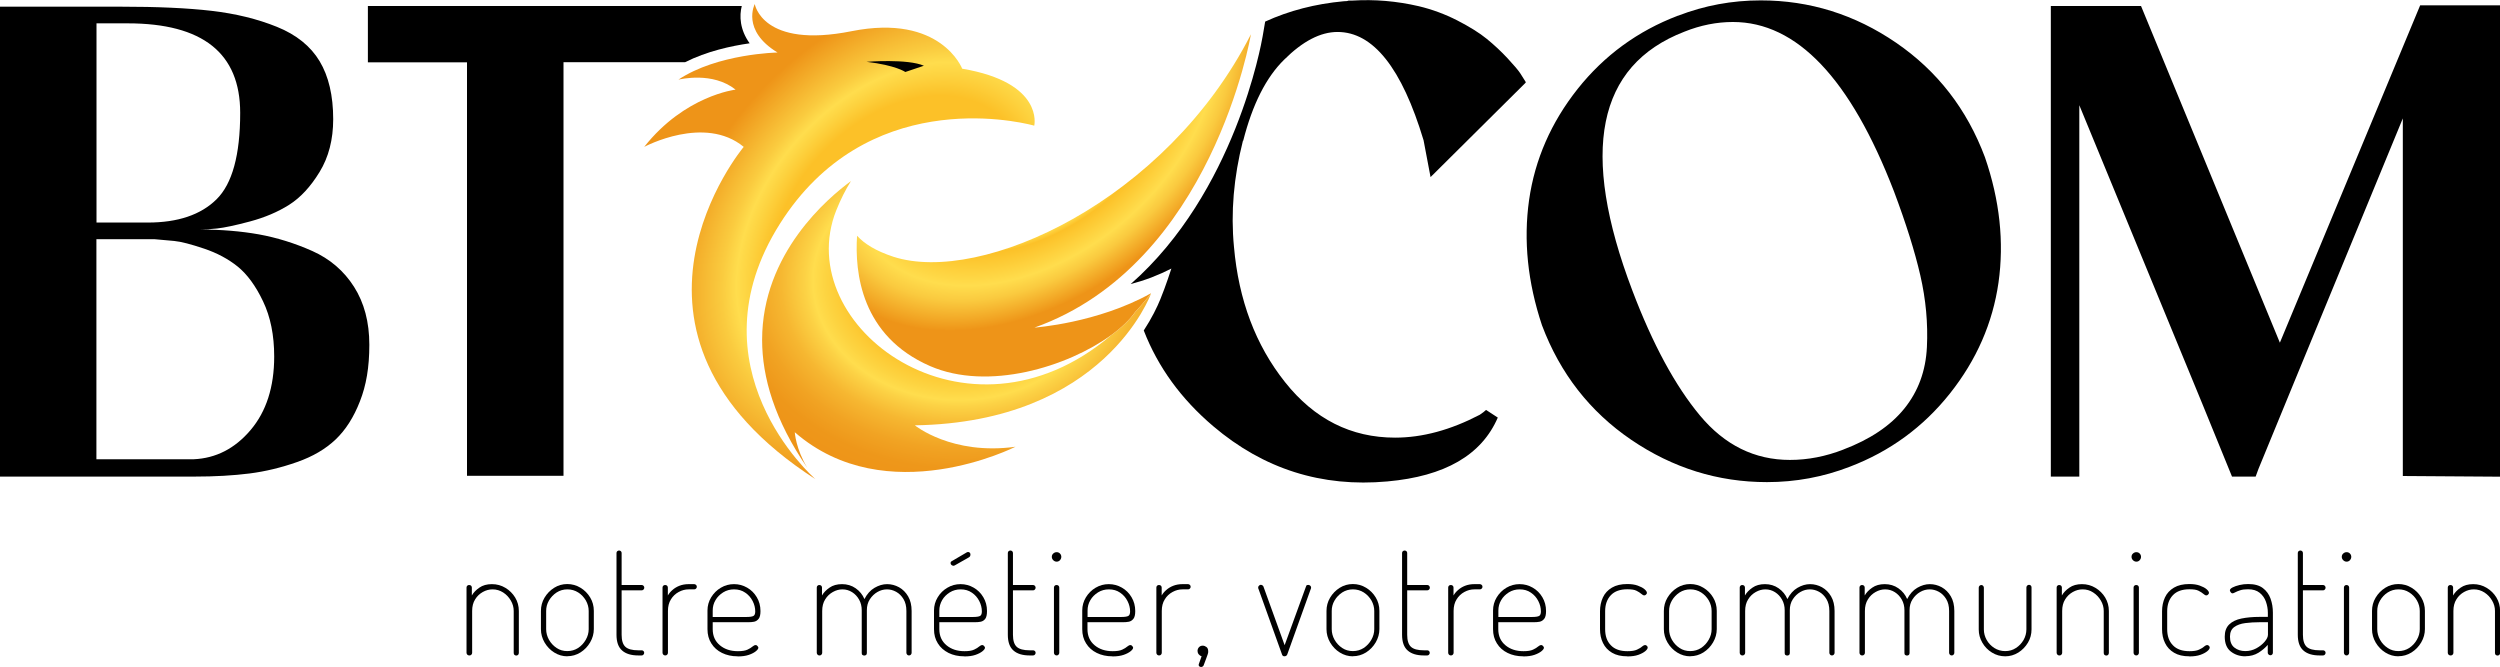 <svg xmlns="http://www.w3.org/2000/svg" xmlns:xlink="http://www.w3.org/1999/xlink" id="Calque_1" data-name="Calque 1" viewBox="0 0 258.03 68.84"><defs><style>      .cls-1 {        fill: url(#Dégradé_sans_nom_39);      }      .cls-2 {        fill: url(#Dégradé_sans_nom_42);      }      .cls-3 {        fill: url(#Dégradé_sans_nom_41);      }    </style><radialGradient id="D&#xE9;grad&#xE9;_sans_nom_39" data-name="D&#xE9;grad&#xE9; sans nom 39" cx="92.74" cy="23.93" fx="92.74" fy="23.93" r="29.9" gradientTransform="translate(166.39 -35.02) rotate(130.74) scale(1 .72)" gradientUnits="userSpaceOnUse"><stop offset=".53" stop-color="#fcc128"></stop><stop offset=".61" stop-color="#fdd340"></stop><stop offset=".66" stop-color="#ffdd4d"></stop><stop offset=".72" stop-color="#facb3f"></stop><stop offset=".95" stop-color="#ee9418"></stop></radialGradient><radialGradient id="D&#xE9;grad&#xE9;_sans_nom_42" data-name="D&#xE9;grad&#xE9; sans nom 42" cx="98.98" cy="28.82" fx="98.98" fy="28.82" r="27.89" gradientTransform="translate(0 5.32) scale(1 .82)" gradientUnits="userSpaceOnUse"><stop offset=".39" stop-color="#fcc128"></stop><stop offset=".49" stop-color="#fdd340"></stop><stop offset=".54" stop-color="#ffdd4d"></stop><stop offset=".57" stop-color="#fcd245"></stop><stop offset=".66" stop-color="#f6b731"></stop><stop offset=".76" stop-color="#f1a323"></stop><stop offset=".85" stop-color="#ee971a"></stop><stop offset=".94" stop-color="#ee9418"></stop></radialGradient><radialGradient id="D&#xE9;grad&#xE9;_sans_nom_41" data-name="D&#xE9;grad&#xE9; sans nom 41" cx="106.5" cy="11.11" fx="106.5" fy="11.11" r="30.79" gradientTransform="translate(21.71 76.01) rotate(-41.55) scale(1 .69)" gradientUnits="userSpaceOnUse"><stop offset=".55" stop-color="#ffdc4d"></stop><stop offset=".57" stop-color="#fdca34"></stop><stop offset=".58" stop-color="#fcc128"></stop><stop offset=".71" stop-color="#ffdd4d"></stop><stop offset=".77" stop-color="#faca3f"></stop><stop offset=".88" stop-color="#ef991b"></stop><stop offset=".89" stop-color="#ee9418"></stop></radialGradient></defs><path d="M20.63,23.69c2.2,0,4.23.17,6.09.5,1.86.34,3.7.91,5.52,1.72,1.81.81,3.25,2.04,4.3,3.69,1.05,1.65,1.58,3.64,1.58,5.98s-.32,4.19-.97,5.84c-.64,1.65-1.48,2.96-2.51,3.94-1.03.98-2.35,1.76-3.98,2.33-1.62.57-3.26.97-4.91,1.18-1.65.21-3.55.32-5.7.32H0V.69h12.47c3.77,0,6.9.14,9.38.43,2.48.29,4.73.84,6.73,1.65,2.01.81,3.48,2,4.41,3.55.93,1.55,1.4,3.55,1.4,5.98,0,2.1-.47,3.92-1.4,5.44-.93,1.53-1.98,2.66-3.15,3.4-1.17.74-2.52,1.31-4.05,1.72-1.53.41-2.65.64-3.37.72s-1.31.11-1.79.11ZM9.96,21.61v1.36h5.3c3.1,0,5.47-.8,7.09-2.4,1.62-1.6,2.44-4.57,2.44-8.92,0-6.16-3.87-9.24-11.61-9.24h-3.22v19.2ZM19.99,47.4c2.29-.1,4.25-1.1,5.87-3.01,1.62-1.91,2.44-4.44,2.44-7.59,0-2.2-.38-4.09-1.15-5.7-.76-1.6-1.64-2.79-2.61-3.58-.98-.79-2.14-1.41-3.48-1.86-1.34-.45-2.36-.72-3.08-.79-.72-.07-1.39-.13-2.01-.18h-6.02v22.71h10.03Z"></path><path d="M128.29,14.51c-.96,3.78-1.27,7.43-.93,10.96.48,5.49,2.23,10.15,5.27,13.97,3.03,3.82,6.82,5.73,11.36,5.73,2.82,0,5.73-.79,8.74-2.36.29-.19.5-.36.65-.5l1.21.79c-1.67,3.87-5.47,6.06-11.39,6.59-6.78.62-12.78-1.28-17.98-5.7-3.31-2.81-5.7-6.09-7.17-9.88.84-1.29,1.38-2.41,1.71-3.22.54-1.3,1.14-3.17,1.14-3.17h0c-.6.31-1.29.62-2.06.92-.77.29-1.49.51-2.14.68,10.77-9.47,13.48-24.77,13.62-25.57l.26-1.52c2.47-1.13,5.17-1.83,8.11-2.1.24,0,.41-.02.5-.07h.43c2.24-.14,4.52.05,6.81.58,1.38.33,2.71.82,3.98,1.47,1.26.65,2.28,1.28,3.04,1.9.76.62,1.48,1.29,2.15,2.01.67.72,1.11,1.24,1.33,1.58.21.33.39.62.54.86v.07l-9.82,9.75-.72-3.8c-2.24-7.45-5.2-11.18-8.88-11.18-1.77,0-3.6.96-5.51,2.86-1.86,1.82-3.27,4.61-4.23,8.38Z"></path><path d="M173.2,1.62c2.72-1.05,5.56-1.58,8.53-1.58,5.06,0,9.72,1.46,13.97,4.37,4.25,2.91,7.31,6.85,9.17,11.82,1.53,4.44,1.99,8.75,1.4,12.93-.6,4.18-2.27,8-5.02,11.46-2.75,3.46-6.2,5.98-10.35,7.56-2.72,1.05-5.56,1.58-8.53,1.58-5.06,0-9.73-1.46-14.01-4.37-4.27-2.91-7.34-6.85-9.21-11.82-1.48-4.44-1.92-8.75-1.33-12.93.6-4.18,2.27-8,5.01-11.46,2.75-3.46,6.2-5.98,10.35-7.56ZM190.25,46.4c2.77-1.05,4.87-2.46,6.3-4.23,1.43-1.77,2.21-3.88,2.33-6.34.12-2.46-.11-4.93-.68-7.41-.57-2.48-1.48-5.37-2.72-8.67-4.49-11.65-10.03-17.48-16.62-17.48-1.67,0-3.34.33-5.01,1-9.03,3.49-10.82,12.39-5.37,26.72,2.1,5.54,4.43,9.84,6.98,12.9,2.55,3.06,5.65,4.58,9.28,4.58,1.86,0,3.7-.36,5.52-1.07Z"></path><path d="M258.03.55v48.65l-9.96-.07h-.07V12.22l-11.1,26.94-3.8,9.24-.29.79h-2.44l-3.01-7.38-12.75-30.95v38.33h-2.94V.62h9.31l14.33,34.75L249.79.55h8.24Z"></path><path d="M77.37,4.47c-1.89.27-4.43.82-6.66,1.95h-12.55v42.69h-9.96V6.43h-10.23V.62h38.59c-.26,1.01-.21,2.44.82,3.86Z"></path><g><path d="M48.42,67.65c-.07,0-.13-.03-.19-.08-.05-.06-.08-.12-.08-.19v-6.74c0-.08.03-.15.08-.19.05-.05.11-.07.19-.07.08,0,.15.02.2.07.05.05.08.11.08.19v.82c.17-.3.43-.57.78-.81.34-.24.77-.36,1.29-.36s.97.13,1.39.38c.42.25.76.59,1.01,1s.38.88.38,1.39v4.32c0,.09-.03.16-.08.21-.06.05-.12.07-.19.07-.06,0-.12-.02-.18-.07s-.08-.12-.08-.21v-4.32c0-.38-.1-.74-.3-1.08s-.46-.62-.79-.83-.69-.32-1.09-.32c-.35,0-.69.09-1.01.27-.32.18-.59.43-.79.76-.21.33-.31.73-.31,1.2v4.32c0,.07-.03.14-.08.19-.05.06-.12.08-.2.08Z"></path><path d="M58.56,67.74c-.48,0-.93-.13-1.35-.39-.42-.26-.75-.61-1-1.03-.25-.43-.38-.89-.38-1.38v-1.88c0-.49.12-.95.37-1.37.25-.42.58-.76.99-1.02s.87-.39,1.36-.39.95.13,1.36.38c.42.25.75.59,1,1s.38.88.38,1.39v1.88c0,.48-.13.94-.38,1.37-.25.43-.59.78-1,1.04-.42.26-.87.39-1.36.39ZM58.56,67.2c.41,0,.78-.11,1.11-.32.33-.22.59-.5.79-.85.2-.35.3-.71.3-1.09v-1.88c0-.38-.1-.74-.29-1.08-.2-.34-.46-.62-.79-.83s-.71-.32-1.12-.32-.78.11-1.11.32c-.33.22-.59.49-.79.83s-.29.7-.29,1.08v1.88c0,.38.1.75.29,1.09.2.35.46.63.79.85.33.22.7.32,1.1.32Z"></path><path d="M65.88,67.65c-.73,0-1.29-.17-1.67-.51-.39-.34-.58-.88-.58-1.63v-8.43c0-.08.03-.15.08-.19s.12-.07.18-.07c.07,0,.14.02.19.07.06.05.08.11.08.19v3.3h2.08c.07,0,.13.03.18.08.05.05.08.12.08.2,0,.07-.03.13-.08.19-.05.05-.11.08-.18.08h-2.08v4.59c0,.59.13,1,.39,1.24s.7.36,1.33.36h.35c.07,0,.13.02.18.07.05.05.08.11.08.19,0,.07-.03.14-.08.19-.05.06-.11.08-.18.08h-.35Z"></path><path d="M68.65,67.65c-.07,0-.13-.03-.19-.08-.05-.06-.08-.12-.08-.19v-6.74c0-.08.03-.15.08-.19.05-.05.11-.07.19-.07.08,0,.15.02.2.07.05.05.08.11.08.19v.82c.12-.21.28-.4.48-.57.19-.17.43-.32.71-.43.28-.11.6-.17.96-.17h.57c.07,0,.13.03.19.08s.08.12.08.2c0,.07-.03.13-.08.18s-.11.08-.19.08h-.57c-.36,0-.7.09-1.03.27-.33.18-.6.43-.8.76-.21.33-.31.73-.31,1.2v4.32c0,.07-.03.14-.08.19-.05.06-.12.08-.2.08Z"></path><path d="M76.13,67.74c-.61,0-1.14-.12-1.61-.35s-.84-.56-1.1-.98c-.27-.42-.4-.91-.4-1.47v-1.93c0-.49.13-.95.38-1.36s.59-.75,1-.99c.42-.25.87-.37,1.36-.37s.93.12,1.35.36c.42.24.75.57,1,.99s.38.89.38,1.43c0,.37-.06.64-.19.8s-.28.26-.47.3-.4.05-.62.05h-3.65v.72c0,.7.25,1.25.74,1.66.49.41,1.11.61,1.86.61.43,0,.76-.05.99-.16.23-.11.4-.21.52-.32.12-.1.22-.15.32-.15.05,0,.1.01.14.05s.07.07.1.11c.03.04.04.08.04.12,0,.09-.08.21-.25.35-.17.14-.41.27-.73.38s-.7.16-1.14.16ZM73.55,63.68h3.47c.38,0,.63-.04.75-.11.12-.07.18-.23.18-.46,0-.37-.09-.73-.27-1.08-.18-.35-.43-.64-.76-.86-.33-.23-.71-.34-1.16-.34-.41,0-.78.1-1.12.31-.33.21-.6.47-.79.8-.2.33-.29.69-.29,1.08v.66Z"></path><path d="M84.56,67.65c-.07,0-.13-.03-.18-.08-.05-.06-.08-.12-.08-.19v-6.74c0-.08.03-.15.08-.19.05-.05.11-.07.18-.07.08,0,.15.02.2.07.05.05.08.11.08.19v.82c.17-.3.43-.57.78-.81.34-.24.77-.36,1.29-.36s1,.14,1.41.43c.41.29.71.66.9,1.11.27-.52.61-.91,1.04-1.16.43-.25.86-.38,1.3-.38s.84.11,1.23.32c.39.22.7.53.94.94.24.41.36.92.36,1.51v4.32c0,.07-.03.14-.08.19-.05.06-.12.08-.2.08-.07,0-.13-.03-.18-.08-.05-.06-.08-.12-.08-.19v-4.32c0-.49-.1-.9-.3-1.23-.2-.33-.45-.58-.76-.75-.31-.17-.62-.25-.94-.25-.35,0-.68.09-.99.27-.31.18-.57.43-.78.75-.21.32-.31.69-.31,1.13v4.42c0,.09-.03.16-.08.2-.06.04-.12.06-.19.06-.06,0-.12-.02-.18-.06-.06-.04-.08-.11-.08-.2v-4.41c0-.41-.09-.78-.27-1.1-.18-.32-.42-.58-.72-.77s-.63-.29-1-.29c-.34,0-.67.09-.99.27-.32.18-.59.43-.79.76-.21.33-.31.73-.31,1.2v4.32c0,.07-.03.14-.08.19-.05.06-.12.08-.2.08Z"></path><path d="M99.51,67.74c-.61,0-1.14-.12-1.61-.35-.47-.24-.84-.56-1.1-.98-.27-.42-.4-.91-.4-1.47v-1.93c0-.49.13-.95.38-1.36.25-.42.59-.75,1-.99.42-.25.87-.37,1.36-.37s.93.12,1.35.36c.42.24.75.57,1,.99.25.42.38.89.38,1.43,0,.37-.06.64-.18.8s-.28.26-.47.3c-.19.04-.4.05-.62.05h-3.65v.72c0,.7.25,1.25.74,1.66.49.41,1.11.61,1.86.61.43,0,.76-.05.99-.16.23-.11.4-.21.52-.32.12-.1.22-.15.32-.15.05,0,.1.01.14.05s.07.07.1.11c.03.04.04.08.04.12,0,.09-.08.21-.25.35-.17.14-.41.27-.73.38-.32.11-.7.16-1.14.16ZM96.94,63.68h3.47c.38,0,.63-.04.75-.11.12-.07.18-.23.18-.46,0-.37-.09-.73-.27-1.08-.18-.35-.43-.64-.76-.86-.33-.23-.71-.34-1.16-.34-.41,0-.78.1-1.12.31-.33.21-.6.47-.79.8s-.29.69-.29,1.08v.66ZM98.4,58.39c-.07,0-.14-.03-.2-.08-.06-.06-.09-.12-.09-.19,0-.09.04-.16.12-.2l1.57-.92s.08-.03.11-.03c.08,0,.14.03.19.08s.06.12.06.19c0,.12-.05.22-.15.28l-1.46.83s-.04.02-.07.03c-.03.01-.05.02-.07.02Z"></path><path d="M106.27,67.65c-.73,0-1.29-.17-1.67-.51-.39-.34-.58-.88-.58-1.63v-8.43c0-.08.03-.15.08-.19.06-.05.12-.07.18-.07.07,0,.14.02.19.07s.08.11.08.19v3.3h2.08c.07,0,.13.03.18.08.05.05.08.12.08.2,0,.07-.03.13-.08.19s-.11.08-.18.08h-2.08v4.59c0,.59.13,1,.39,1.24.26.24.7.36,1.33.36h.35c.07,0,.13.02.19.07.05.05.08.11.08.19,0,.07-.03.14-.08.19-.05.06-.11.08-.19.08h-.35Z"></path><path d="M109.06,57.97c-.13,0-.25-.05-.35-.15-.1-.1-.15-.21-.15-.35s.05-.25.15-.34c.1-.09.21-.14.35-.14s.25.05.34.14c.09.09.14.21.14.34s-.05.25-.14.35c-.09.1-.21.15-.34.15ZM109.05,67.65c-.07,0-.13-.03-.19-.08-.05-.06-.08-.12-.08-.19v-6.74c0-.08.03-.15.08-.19.05-.05.11-.07.19-.07.08,0,.15.02.2.07.05.05.08.11.08.19v6.74c0,.07-.03.14-.08.19-.05.06-.12.08-.2.08Z"></path><path d="M114.81,67.74c-.61,0-1.14-.12-1.61-.35s-.84-.56-1.1-.98c-.27-.42-.4-.91-.4-1.47v-1.93c0-.49.13-.95.38-1.36s.59-.75,1-.99c.42-.25.87-.37,1.36-.37s.93.12,1.35.36c.42.24.75.57,1,.99s.38.89.38,1.43c0,.37-.06.64-.19.8s-.28.26-.47.3-.4.05-.62.05h-3.65v.72c0,.7.25,1.25.74,1.66.49.41,1.11.61,1.86.61.43,0,.76-.05.99-.16.23-.11.4-.21.52-.32.12-.1.22-.15.32-.15.05,0,.1.01.14.05s.07.07.1.11c.03.04.04.08.04.12,0,.09-.08.21-.25.35-.17.14-.41.27-.73.38s-.7.16-1.14.16ZM112.24,63.68h3.47c.38,0,.63-.04.75-.11.12-.07.18-.23.18-.46,0-.37-.09-.73-.27-1.08-.18-.35-.43-.64-.76-.86-.33-.23-.71-.34-1.16-.34-.41,0-.78.1-1.12.31-.33.21-.6.47-.79.8-.2.33-.29.69-.29,1.08v.66Z"></path><path d="M119.62,67.65c-.07,0-.13-.03-.19-.08-.05-.06-.08-.12-.08-.19v-6.74c0-.08.03-.15.08-.19.05-.05.11-.07.19-.07.08,0,.15.02.2.07.05.05.08.11.08.19v.82c.12-.21.28-.4.48-.57.19-.17.43-.32.71-.43.28-.11.6-.17.96-.17h.57c.07,0,.13.03.19.08s.08.12.08.2c0,.07-.03.13-.08.18s-.11.08-.19.08h-.57c-.36,0-.7.09-1.03.27-.33.18-.6.43-.8.76-.21.33-.31.73-.31,1.2v4.32c0,.07-.03.14-.08.19-.05.06-.12.08-.2.08Z"></path><path d="M123.97,68.84c-.06,0-.12-.02-.17-.05-.05-.04-.08-.08-.08-.15,0-.05,0-.09.02-.12l.28-.79c-.12-.03-.22-.1-.3-.2-.08-.1-.12-.22-.12-.34,0-.15.05-.29.15-.39.1-.11.23-.16.39-.16.13,0,.26.05.38.14.12.09.18.24.18.43,0,.02,0,.05,0,.1,0,.05-.02.12-.05.22-.03.1-.08.24-.15.42-.07.18-.16.42-.27.72-.02.05-.05.09-.1.12-.05.03-.1.05-.15.05Z"></path><path d="M132.58,67.74c-.07,0-.13-.02-.17-.05-.04-.03-.07-.08-.09-.14l-2.4-6.69s-.02-.05-.04-.1c-.02-.05-.02-.08-.02-.12,0-.05.01-.1.04-.14.03-.04.06-.07.1-.1s.09-.04.14-.04.1.02.15.05c.05.03.09.07.11.12l2.19,6.06,2.17-5.96c.02-.06.04-.12.07-.18.03-.06.09-.08.19-.08.05,0,.1.01.14.03.04.02.08.05.11.09.03.04.05.09.05.14,0,.04,0,.08-.02.13-.02.05-.03.08-.04.1l-2.4,6.69c-.02.05-.05.09-.1.13-.05.04-.1.05-.16.05Z"></path><path d="M139.64,67.74c-.48,0-.93-.13-1.35-.39-.42-.26-.75-.61-1-1.03-.25-.43-.38-.89-.38-1.38v-1.88c0-.49.12-.95.37-1.37.25-.42.58-.76.99-1.02s.87-.39,1.36-.39.95.13,1.36.38c.42.25.75.59,1,1s.38.88.38,1.39v1.88c0,.48-.13.94-.38,1.37-.25.43-.59.78-1,1.04-.42.26-.87.39-1.36.39ZM139.64,67.2c.41,0,.78-.11,1.11-.32.33-.22.59-.5.79-.85.2-.35.3-.71.3-1.09v-1.88c0-.38-.1-.74-.29-1.08-.2-.34-.46-.62-.79-.83s-.71-.32-1.12-.32-.78.11-1.11.32c-.33.22-.59.49-.79.83s-.29.7-.29,1.08v1.88c0,.38.1.75.29,1.09.2.35.46.63.79.85.33.22.7.32,1.1.32Z"></path><path d="M146.96,67.65c-.73,0-1.29-.17-1.67-.51-.39-.34-.58-.88-.58-1.63v-8.43c0-.08.03-.15.08-.19s.12-.07.18-.07c.07,0,.14.02.19.07.06.05.08.11.08.19v3.3h2.08c.07,0,.13.03.18.08.05.05.08.12.08.2,0,.07-.03.13-.08.19-.05.05-.11.08-.18.08h-2.08v4.59c0,.59.13,1,.39,1.24s.7.36,1.33.36h.35c.07,0,.13.02.18.07.05.05.08.11.08.19,0,.07-.03.14-.08.19-.05.06-.11.08-.18.08h-.35Z"></path><path d="M149.74,67.65c-.07,0-.13-.03-.19-.08-.05-.06-.08-.12-.08-.19v-6.74c0-.08.03-.15.08-.19.05-.05.11-.07.19-.07.08,0,.15.02.2.07.05.05.08.11.08.19v.82c.12-.21.28-.4.48-.57.19-.17.43-.32.71-.43.28-.11.6-.17.96-.17h.57c.07,0,.13.03.19.08s.08.12.08.2c0,.07-.03.13-.08.18s-.11.08-.19.08h-.57c-.36,0-.7.09-1.03.27-.33.18-.6.43-.8.76-.21.33-.31.73-.31,1.2v4.32c0,.07-.03.14-.08.19-.05.06-.12.08-.2.08Z"></path><path d="M157.21,67.74c-.61,0-1.14-.12-1.61-.35s-.84-.56-1.1-.98c-.27-.42-.4-.91-.4-1.47v-1.93c0-.49.13-.95.38-1.36s.59-.75,1-.99c.42-.25.87-.37,1.36-.37s.93.12,1.35.36c.42.24.75.57,1,.99s.38.89.38,1.43c0,.37-.06.64-.19.8s-.28.26-.47.3-.4.05-.62.05h-3.65v.72c0,.7.25,1.25.74,1.66.49.41,1.11.61,1.86.61.43,0,.76-.05.99-.16.23-.11.4-.21.52-.32.12-.1.22-.15.32-.15.05,0,.1.01.14.05s.07.07.1.11c.03.04.04.08.04.12,0,.09-.08.21-.25.35-.17.14-.41.27-.73.38s-.7.16-1.14.16ZM154.64,63.68h3.47c.38,0,.63-.04.75-.11.12-.07.18-.23.18-.46,0-.37-.09-.73-.27-1.08-.18-.35-.43-.64-.76-.86-.33-.23-.71-.34-1.16-.34-.41,0-.78.1-1.12.31-.33.21-.6.47-.79.8-.2.33-.29.69-.29,1.08v.66Z"></path><path d="M167.96,67.74c-.64,0-1.16-.12-1.58-.37s-.73-.58-.93-1c-.21-.42-.31-.9-.31-1.43v-1.85c0-.52.1-1,.3-1.43s.51-.76.93-1.01c.42-.25.95-.37,1.59-.37.41,0,.77.05,1.07.16.3.11.54.23.7.37s.25.26.25.38c0,.04-.01.08-.04.12s-.06.07-.1.1c-.04.03-.09.04-.14.04-.08,0-.18-.05-.3-.16-.12-.11-.29-.21-.5-.32s-.53-.15-.94-.15c-.74,0-1.31.2-1.7.61-.39.41-.59.96-.59,1.66v1.85c0,.7.19,1.25.59,1.66.39.41.96.61,1.71.61.43,0,.76-.05.99-.16.23-.11.41-.21.52-.32.12-.1.22-.15.32-.15.05,0,.09.01.13.04.04.03.07.06.09.09.03.04.04.08.04.13,0,.1-.08.23-.25.37-.17.14-.41.27-.72.38s-.69.16-1.13.16Z"></path><path d="M174.46,67.74c-.48,0-.93-.13-1.35-.39-.42-.26-.75-.61-1-1.03-.25-.43-.38-.89-.38-1.38v-1.88c0-.49.12-.95.37-1.37.25-.42.58-.76.99-1.02s.87-.39,1.36-.39.95.13,1.36.38c.42.25.75.59,1,1s.38.88.38,1.39v1.88c0,.48-.13.94-.38,1.37-.25.43-.59.78-1,1.04-.42.26-.87.39-1.36.39ZM174.46,67.2c.41,0,.78-.11,1.11-.32.33-.22.59-.5.79-.85.2-.35.3-.71.3-1.09v-1.88c0-.38-.1-.74-.29-1.08-.2-.34-.46-.62-.79-.83s-.71-.32-1.12-.32-.78.11-1.11.32c-.33.22-.59.49-.79.83s-.29.7-.29,1.08v1.88c0,.38.1.75.29,1.09.2.35.46.63.79.85.33.22.7.32,1.1.32Z"></path><path d="M179.82,67.65c-.07,0-.13-.03-.18-.08-.05-.06-.08-.12-.08-.19v-6.74c0-.08.03-.15.08-.19.05-.05.11-.07.18-.07.08,0,.15.02.2.07.05.05.08.11.08.19v.82c.17-.3.43-.57.78-.81.34-.24.77-.36,1.29-.36s1,.14,1.41.43c.41.29.71.66.9,1.11.27-.52.61-.91,1.04-1.16.43-.25.86-.38,1.3-.38s.84.11,1.23.32c.39.22.7.53.94.94.24.41.36.92.36,1.51v4.32c0,.07-.03.14-.08.19-.05.06-.12.08-.2.08-.07,0-.13-.03-.18-.08-.05-.06-.08-.12-.08-.19v-4.32c0-.49-.1-.9-.3-1.23-.2-.33-.45-.58-.76-.75-.31-.17-.62-.25-.94-.25-.35,0-.68.09-.99.27-.31.18-.57.43-.78.75-.21.32-.31.69-.31,1.13v4.42c0,.09-.03.16-.08.2-.06.04-.12.06-.19.06-.06,0-.12-.02-.18-.06-.06-.04-.08-.11-.08-.2v-4.41c0-.41-.09-.78-.27-1.1-.18-.32-.42-.58-.72-.77s-.63-.29-1-.29c-.34,0-.67.09-.99.27-.32.18-.59.43-.79.76-.21.33-.31.73-.31,1.2v4.32c0,.07-.03.14-.08.19-.05.06-.12.08-.2.08Z"></path><path d="M192.18,67.65c-.07,0-.13-.03-.18-.08-.05-.06-.08-.12-.08-.19v-6.74c0-.08.03-.15.08-.19.05-.05.11-.07.18-.07.08,0,.15.02.2.07.05.05.08.11.08.19v.82c.17-.3.43-.57.78-.81.34-.24.77-.36,1.29-.36s1,.14,1.41.43c.41.29.71.66.9,1.11.27-.52.61-.91,1.04-1.16.43-.25.86-.38,1.3-.38s.84.11,1.23.32c.39.22.7.53.94.94.24.41.36.92.36,1.51v4.32c0,.07-.03.14-.08.19-.05.06-.12.08-.2.08-.07,0-.13-.03-.18-.08-.05-.06-.08-.12-.08-.19v-4.32c0-.49-.1-.9-.3-1.23-.2-.33-.45-.58-.76-.75-.31-.17-.62-.25-.94-.25-.35,0-.68.09-.99.27-.31.18-.57.43-.78.75-.21.32-.31.69-.31,1.13v4.42c0,.09-.03.16-.08.2-.06.04-.12.06-.19.06-.06,0-.12-.02-.18-.06-.06-.04-.08-.11-.08-.2v-4.41c0-.41-.09-.78-.27-1.1-.18-.32-.42-.58-.72-.77s-.63-.29-1-.29c-.34,0-.67.09-.99.27-.32.18-.59.43-.79.76-.21.33-.31.73-.31,1.2v4.32c0,.07-.03.14-.08.19-.05.06-.12.08-.2.08Z"></path><path d="M206.97,67.74c-.5,0-.96-.13-1.38-.39-.42-.26-.75-.6-.99-1.02-.25-.43-.37-.88-.37-1.36v-4.32c0-.07.03-.14.08-.19s.12-.08.19-.08.13.03.18.08c.05.06.08.12.08.19v4.32c0,.38.1.74.29,1.08.19.34.46.62.79.83s.71.32,1.12.32.78-.1,1.11-.32c.33-.21.59-.49.79-.83.19-.34.29-.71.29-1.09v-4.33c0-.07.03-.13.08-.19.06-.05.12-.08.19-.08.08,0,.15.03.19.08.05.05.07.11.07.19v4.33c0,.49-.12.95-.37,1.37s-.58.76-.99,1.02c-.42.26-.87.39-1.36.39Z"></path><path d="M212.53,67.65c-.07,0-.13-.03-.18-.08-.05-.06-.08-.12-.08-.19v-6.74c0-.08.03-.15.08-.19.05-.05.11-.07.18-.07.08,0,.15.02.2.07.05.05.08.11.08.19v.82c.17-.3.43-.57.78-.81.34-.24.77-.36,1.29-.36s.97.13,1.39.38c.42.25.76.59,1.01,1,.25.42.38.88.38,1.39v4.32c0,.09-.03.16-.08.21s-.12.07-.19.07c-.06,0-.12-.02-.18-.07-.06-.05-.08-.12-.08-.21v-4.32c0-.38-.1-.74-.3-1.08s-.46-.62-.79-.83c-.33-.22-.69-.32-1.09-.32-.35,0-.69.09-1.01.27-.32.18-.59.43-.79.76-.21.33-.31.73-.31,1.2v4.32c0,.07-.03.14-.08.19-.05.06-.12.08-.2.08Z"></path><path d="M220.5,57.97c-.13,0-.25-.05-.35-.15-.1-.1-.15-.21-.15-.35s.05-.25.15-.34c.1-.09.21-.14.35-.14s.25.05.34.14c.09.09.14.21.14.34s-.05.25-.14.35c-.09.1-.21.15-.34.15ZM220.48,67.65c-.07,0-.13-.03-.19-.08-.05-.06-.08-.12-.08-.19v-6.74c0-.08.03-.15.08-.19.05-.05.11-.07.19-.07.08,0,.15.02.2.07.05.05.08.11.08.19v6.74c0,.07-.03.14-.08.19-.05.06-.12.08-.2.08Z"></path><path d="M225.97,67.74c-.64,0-1.16-.12-1.58-.37s-.73-.58-.93-1c-.21-.42-.31-.9-.31-1.43v-1.85c0-.52.1-1,.3-1.43s.51-.76.93-1.01c.42-.25.95-.37,1.59-.37.41,0,.77.05,1.07.16.3.11.54.23.7.37s.25.26.25.38c0,.04-.01.08-.04.12s-.06.07-.1.1c-.04.03-.09.04-.14.04-.08,0-.18-.05-.3-.16-.12-.11-.29-.21-.5-.32s-.53-.15-.94-.15c-.74,0-1.31.2-1.7.61-.39.41-.59.96-.59,1.66v1.85c0,.7.19,1.25.59,1.66.39.41.96.61,1.71.61.43,0,.76-.05.99-.16.23-.11.41-.21.52-.32.12-.1.22-.15.32-.15.05,0,.09.01.13.04.04.03.07.06.09.09.03.04.04.08.04.13,0,.1-.08.23-.25.37-.17.14-.41.27-.72.38s-.69.16-1.13.16Z"></path><path d="M231.76,67.74c-.6,0-1.1-.17-1.52-.5s-.62-.85-.62-1.53c0-.54.15-.96.46-1.26.3-.29.72-.5,1.26-.61.54-.11,1.16-.17,1.87-.17h.86v-.43c0-.39-.07-.77-.2-1.14-.13-.37-.35-.68-.65-.92s-.69-.36-1.19-.36c-.32,0-.59.03-.8.1-.22.07-.39.14-.52.21-.13.07-.22.11-.28.11-.08,0-.15-.04-.2-.12-.05-.08-.08-.14-.08-.19,0-.1.09-.2.28-.3.19-.1.43-.18.72-.25.29-.07.59-.1.9-.1.64,0,1.14.14,1.51.42.37.28.63.65.79,1.09.16.45.24.93.24,1.44v4.13c0,.07-.02.14-.07.19-.05.06-.11.08-.19.08-.07,0-.14-.03-.19-.08-.06-.06-.08-.12-.08-.19v-.8c-.26.3-.58.57-.96.81-.39.24-.84.36-1.35.36ZM231.75,67.2c.39,0,.76-.09,1.12-.28.35-.19.64-.42.87-.69.23-.27.34-.51.34-.72v-1.29h-.85c-.52,0-1.02.03-1.49.09-.47.06-.85.2-1.14.41-.29.21-.44.54-.44.99,0,.51.15.89.46,1.13.31.24.68.36,1.13.36Z"></path><path d="M239.41,67.65c-.73,0-1.29-.17-1.67-.51-.39-.34-.58-.88-.58-1.63v-8.43c0-.08.03-.15.08-.19.06-.05.12-.07.18-.07.07,0,.14.02.19.07s.08.11.08.19v3.3h2.08c.07,0,.13.03.18.08.05.05.08.12.08.2,0,.07-.03.13-.08.19s-.11.08-.18.08h-2.08v4.59c0,.59.13,1,.39,1.24.26.24.7.36,1.33.36h.35c.07,0,.13.02.19.07.05.05.08.11.08.19,0,.07-.03.14-.08.19-.05.06-.11.08-.19.08h-.35Z"></path><path d="M242.2,57.97c-.13,0-.25-.05-.35-.15-.1-.1-.15-.21-.15-.35s.05-.25.15-.34c.1-.09.21-.14.35-.14s.25.05.34.14c.09.09.14.21.14.34s-.05.25-.14.35c-.09.1-.21.15-.34.15ZM242.18,67.65c-.07,0-.13-.03-.18-.08-.05-.06-.08-.12-.08-.19v-6.74c0-.08.03-.15.08-.19.05-.05.11-.07.18-.07.08,0,.15.02.2.07.05.05.08.11.08.19v6.74c0,.07-.03.14-.08.19-.05.06-.12.08-.2.08Z"></path><path d="M247.55,67.74c-.48,0-.93-.13-1.35-.39-.42-.26-.75-.61-1-1.03-.25-.43-.38-.89-.38-1.38v-1.88c0-.49.12-.95.37-1.37.25-.42.58-.76.99-1.02s.87-.39,1.36-.39.95.13,1.36.38c.42.25.75.59,1,1,.25.42.38.88.38,1.39v1.88c0,.48-.13.94-.38,1.37-.25.43-.59.78-1,1.04-.42.26-.87.39-1.36.39ZM247.55,67.2c.41,0,.78-.11,1.11-.32.33-.22.59-.5.79-.85.2-.35.3-.71.3-1.09v-1.88c0-.38-.1-.74-.29-1.08s-.46-.62-.79-.83c-.33-.22-.71-.32-1.12-.32s-.78.11-1.11.32-.59.49-.79.83c-.2.34-.29.7-.29,1.08v1.88c0,.38.1.75.29,1.09.19.35.46.63.79.85s.7.32,1.1.32Z"></path><path d="M252.91,67.65c-.07,0-.13-.03-.19-.08-.05-.06-.08-.12-.08-.19v-6.74c0-.08.03-.15.08-.19.05-.05.11-.07.19-.07.08,0,.15.02.2.07.05.05.08.11.08.19v.82c.17-.3.43-.57.78-.81.34-.24.77-.36,1.29-.36s.97.13,1.39.38c.42.25.76.59,1.01,1s.38.88.38,1.39v4.32c0,.09-.03.16-.08.21-.06.05-.12.07-.19.07-.06,0-.12-.02-.18-.07s-.08-.12-.08-.21v-4.32c0-.38-.1-.74-.3-1.08s-.46-.62-.79-.83-.69-.32-1.09-.32c-.35,0-.69.09-1.01.27-.32.18-.59.43-.79.76-.21.33-.31.73-.31,1.2v4.32c0,.07-.03.14-.08.19-.05.06-.12.08-.2.08Z"></path></g><g><path class="cls-1" d="M106.74,12.97s-.06-.02-.18-.05c-1.85-.47-17.16-3.89-26.06,10.17-9.37,14.81,3.37,26.12,3.67,26.37-23.47-15.14-7.41-34.3-7.41-34.3-4.03-3.33-10.21-.03-10.27,0,4.18-5.3,9.43-5.91,9.43-5.91-2.37-1.88-5.7-1.07-5.9-1.03,4.03-2.69,10.23-2.8,10.23-2.8-3.77-2.29-2.35-5-2.35-5,0,0,.77,4.64,9.99,2.8,9.22-1.84,11.42,3.87,11.42,3.87,8.46,1.43,7.44,5.86,7.44,5.86Z"></path><path class="cls-2" d="M94.41,43.89s3.82,3.13,10.4,2.22c0,0-13.3,6.76-22.78-1.5,0,0,.1,1.73,1.31,3.7-3.41-4.96-4.68-9.39-4.68-13.23,0-8.94,6.82-14.67,9.17-16.39-.56.89-1.07,1.9-1.52,3.03-4.75,11.94,13.47,25.55,28.37,12.88,0,0,.02-.01.03-.02,1.05-.76,1.9-1.58,2.45-2.36-.09.09-.17.18-.26.28.64-.68,1.28-1.42,1.9-2.21-.03.11-4.82,13.3-24.38,13.61Z"></path><path class="cls-3" d="M118.8,30.28c-.62.79-1.26,1.53-1.9,2.21.09-.09.17-.18.26-.28-.56.79-1.4,1.6-2.45,2.36,0,0-.02.02-.03.02-4.48,3.26-12.7,5.8-18.69,3.19-7.11-3.1-7.78-9.65-7.53-13.45.75.83,1.95,1.58,3.75,2.17,9.07,2.93,28.13-5.74,36.9-22.96,0,0-4,23.75-22.34,30.27,0,0,6.49-.45,12.02-3.54Z"></path></g><path d="M95.37,6.78l-1.93.65s-.96-.69-4-1.05c0,0,4.24-.34,5.93.41Z"></path></svg>